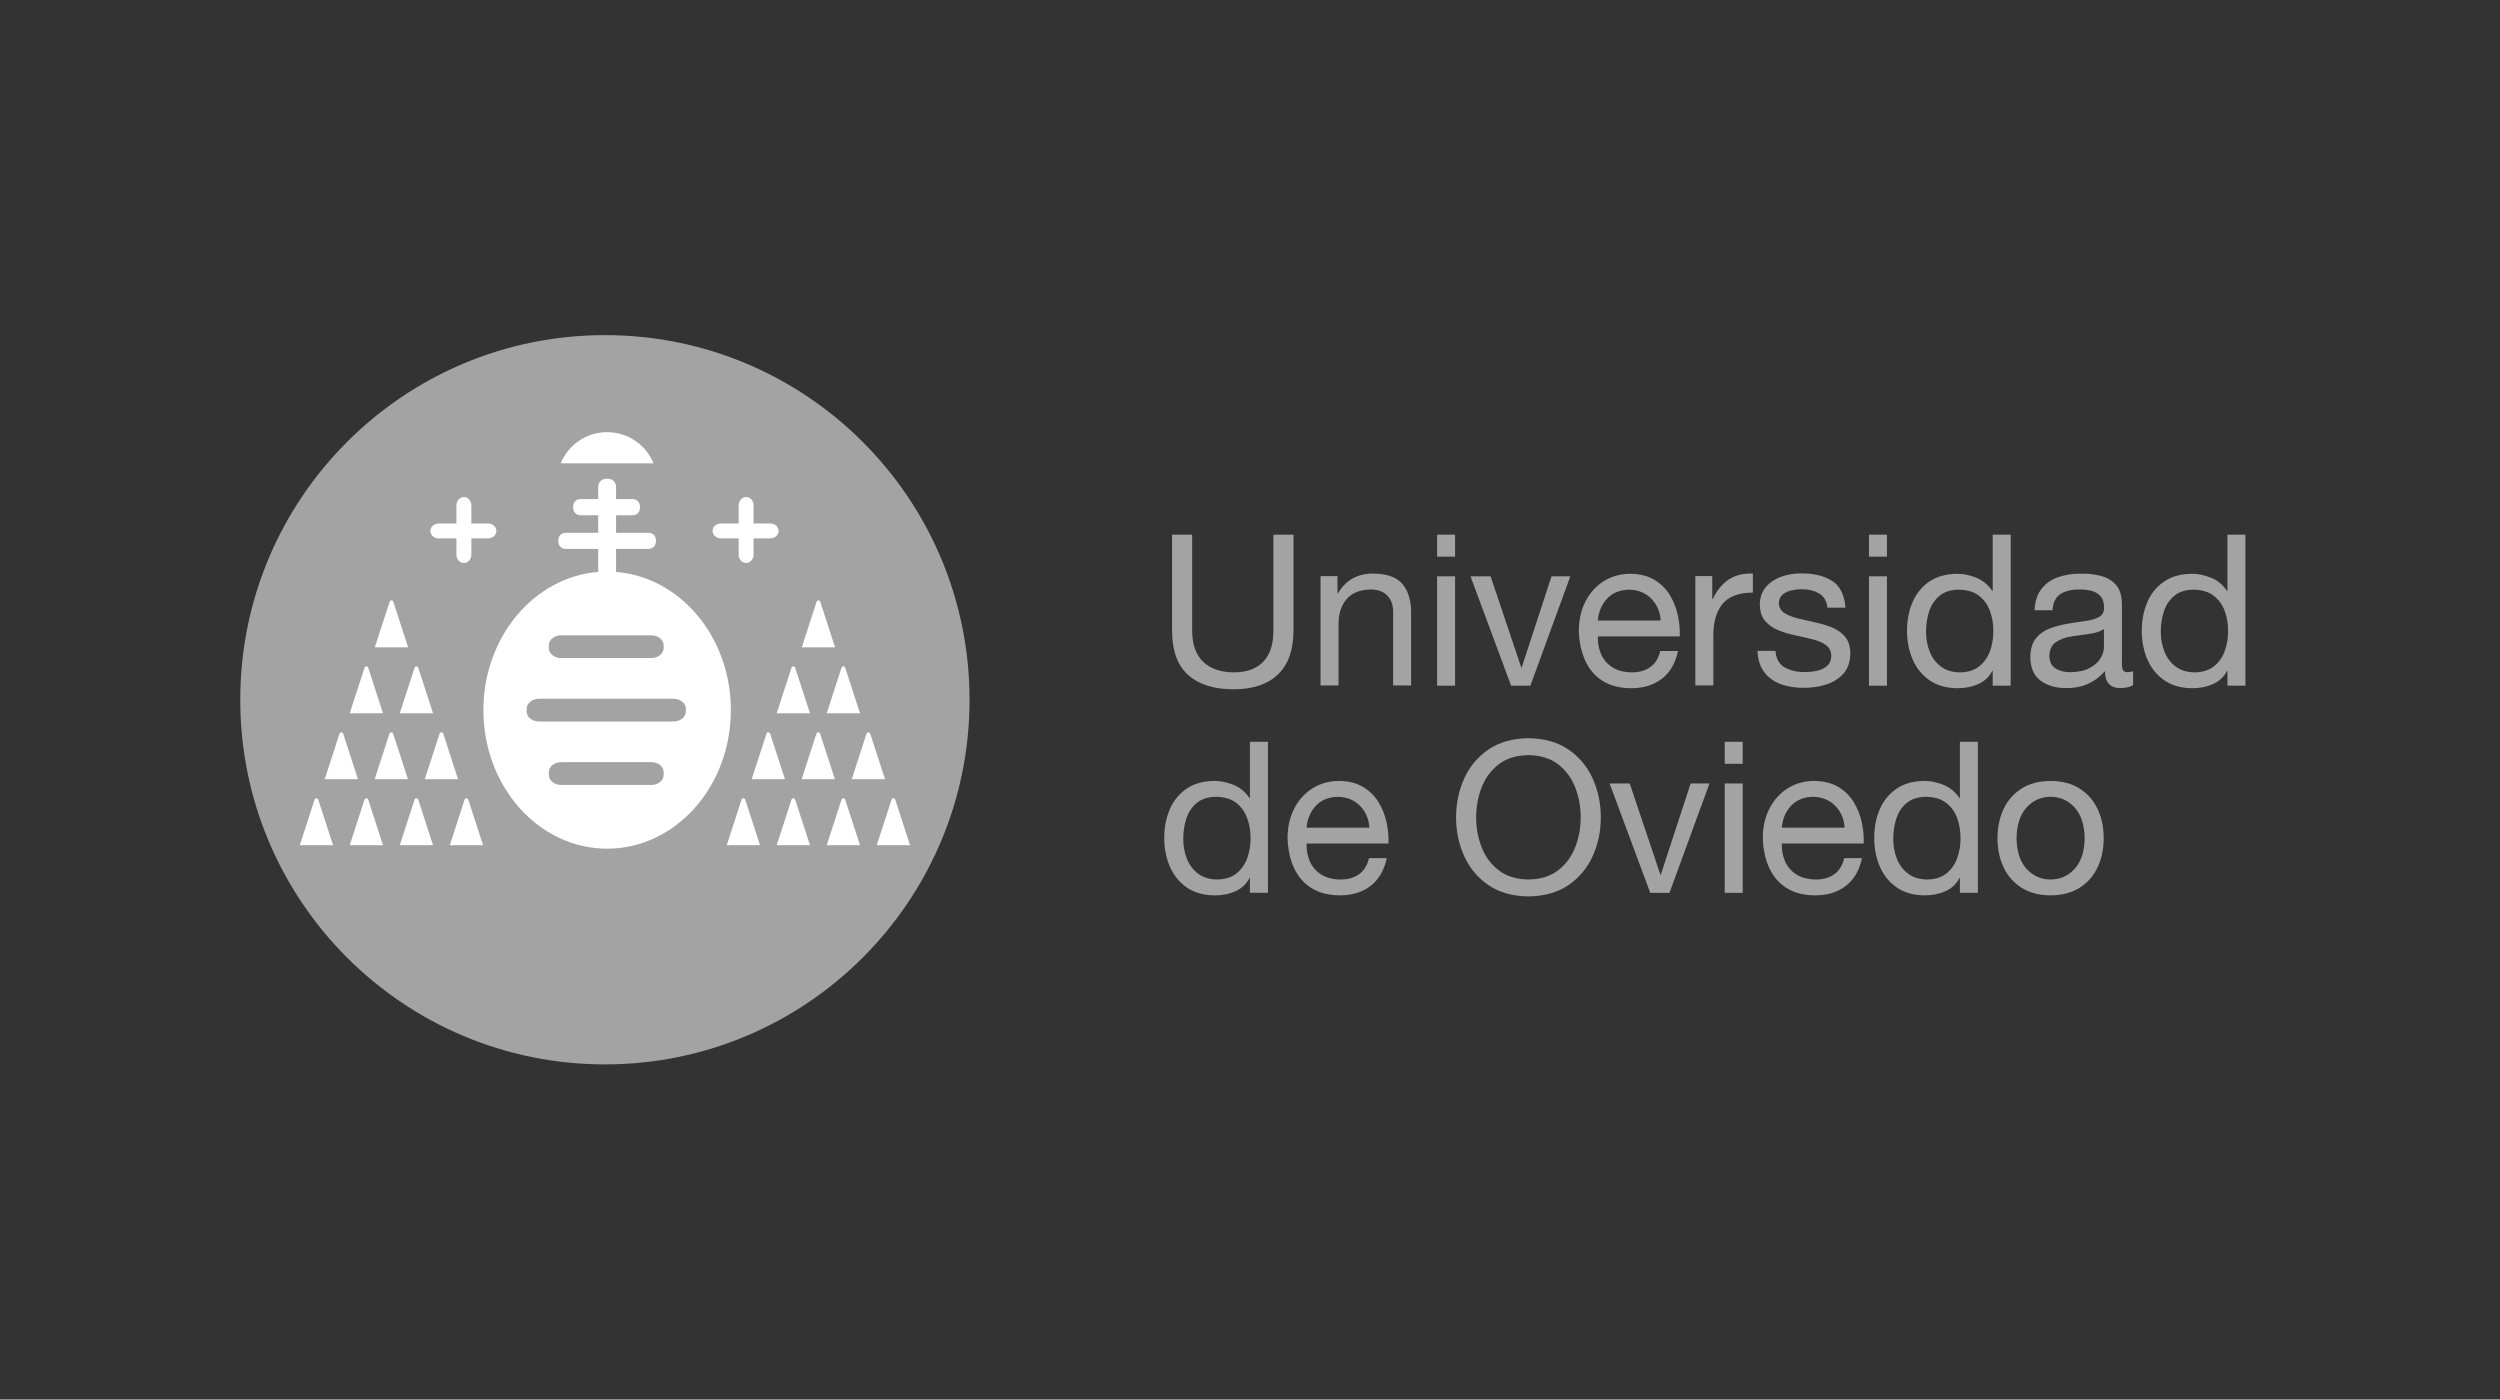 <?xml version="1.0" encoding="utf-8"?>
<!-- Generator: Adobe Illustrator 14.0.0, SVG Export Plug-In . SVG Version: 6.00 Build 43363)  -->
<!DOCTYPE svg PUBLIC "-//W3C//DTD SVG 1.1//EN" "http://www.w3.org/Graphics/SVG/1.1/DTD/svg11.dtd">
<svg version="1.1" id="Capa_1" xmlns="http://www.w3.org/2000/svg" xmlns:xlink="http://www.w3.org/1999/xlink" x="0px" y="0px"
	 width="209px" height="117px" viewBox="0 0 209 117" enable-background="new 0 0 209 117" xml:space="preserve">
<rect x="0" y="0" width="209" height="117" fill="#333333" stroke="none"/>
<g>
	<circle fill-rule="evenodd" clip-rule="evenodd" fill="#A3A3A3" cx="50.57" cy="58.5" r="30.484"/>
	<path fill="#FFFFFF" d="M48.515,41.724h1.493v-1.032c0-0.367,0.298-0.665,0.664-0.665h0.169c0.365,0,0.663,0.297,0.663,0.665v1.032
		h1.397c0.329,0,0.597,0.267,0.597,0.597v0.156c0,0.33-0.268,0.597-0.597,0.597h-1.397v1.47h2.73c0.331,0,0.598,0.267,0.598,0.597
		v0.151c0,0.33-0.267,0.597-0.598,0.597h-2.73v1.925c5.363,0.428,9.596,5.437,9.596,11.553c0,6.396-4.631,11.583-10.344,11.583
		s-10.344-5.187-10.344-11.583c0-6.116,4.232-11.125,9.596-11.553v-1.925h-2.73c-0.33,0-0.598-0.268-0.598-0.597v-0.151
		c0-0.331,0.268-0.597,0.598-0.597h2.73v-1.47h-1.493c-0.329,0-0.597-0.267-0.597-0.597v-0.156
		C47.918,41.991,48.186,41.724,48.515,41.724z"/>
	<path fill="#A3A3A3" d="M46.908,53.112c-0.568,0-1.028,0.377-1.028,0.843v0.219c0,0.466,0.46,0.843,1.028,0.843h7.547
		c0.568,0,1.028-0.377,1.028-0.843v-0.219c0-0.466-0.46-0.843-1.028-0.843H46.908z"/>
	<path fill="#A3A3A3" d="M46.908,63.717c-0.568,0-1.028,0.377-1.028,0.842v0.221c0,0.465,0.46,0.842,1.028,0.842h7.547
		c0.568,0,1.028-0.377,1.028-0.842v-0.221c0-0.465-0.46-0.842-1.028-0.842H46.908z"/>
	<path fill-rule="evenodd" clip-rule="evenodd" fill="#FFFFFF" d="M32.882,50.311l1.235,3.805h-2.781l1.236-3.805
		C32.611,50.156,32.843,50.156,32.882,50.311z"/>
	<path fill-rule="evenodd" clip-rule="evenodd" fill="#FFFFFF" d="M28.692,61.338l1.235,3.805h-2.781l1.235-3.805
		C28.421,61.183,28.653,61.183,28.692,61.338z"/>
	<path fill-rule="evenodd" clip-rule="evenodd" fill="#FFFFFF" d="M26.607,66.852l1.236,3.805h-2.782l1.236-3.805
		C26.337,66.696,26.569,66.696,26.607,66.852z"/>
	<path fill-rule="evenodd" clip-rule="evenodd" fill="#FFFFFF" d="M30.784,55.825l1.235,3.805h-2.782l1.236-3.805
		C30.512,55.67,30.745,55.67,30.784,55.825z"/>
	<path fill-rule="evenodd" clip-rule="evenodd" fill="#FFFFFF" d="M32.868,61.338l1.236,3.805h-2.782l1.235-3.805
		C32.597,61.183,32.829,61.183,32.868,61.338z"/>
	<path fill-rule="evenodd" clip-rule="evenodd" fill="#FFFFFF" d="M30.784,66.852l1.235,3.805h-2.782l1.236-3.805
		C30.512,66.696,30.745,66.696,30.784,66.852z"/>
	<path fill-rule="evenodd" clip-rule="evenodd" fill="#FFFFFF" d="M34.966,55.825l1.235,3.805h-2.78l1.235-3.805
		C34.695,55.67,34.927,55.67,34.966,55.825z"/>
	<path fill-rule="evenodd" clip-rule="evenodd" fill="#FFFFFF" d="M37.058,61.338l1.235,3.805h-2.781l1.236-3.805
		C36.786,61.183,37.019,61.183,37.058,61.338z"/>
	<path fill-rule="evenodd" clip-rule="evenodd" fill="#FFFFFF" d="M34.966,66.852l1.235,3.805h-2.78l1.235-3.805
		C34.695,66.696,34.927,66.696,34.966,66.852z"/>
	<path fill-rule="evenodd" clip-rule="evenodd" fill="#FFFFFF" d="M39.149,66.852l1.235,3.805h-2.781l1.235-3.805
		C38.878,66.696,39.11,66.696,39.149,66.852z"/>
	<path fill-rule="evenodd" clip-rule="evenodd" fill="#FFFFFF" d="M68.576,50.311l1.236,3.805H67.03l1.235-3.805
		C68.305,50.156,68.537,50.156,68.576,50.311z"/>
	<path fill-rule="evenodd" clip-rule="evenodd" fill="#FFFFFF" d="M64.387,61.338l1.235,3.805h-2.781l1.235-3.805
		C64.114,61.183,64.348,61.183,64.387,61.338z"/>
	<path fill-rule="evenodd" clip-rule="evenodd" fill="#FFFFFF" d="M62.303,66.852l1.234,3.805h-2.78l1.235-3.805
		C62.03,66.696,62.264,66.696,62.303,66.852z"/>
	<path fill-rule="evenodd" clip-rule="evenodd" fill="#FFFFFF" d="M66.478,55.825l1.236,3.805h-2.781l1.235-3.805
		C66.206,55.67,66.438,55.67,66.478,55.825z"/>
	<path fill-rule="evenodd" clip-rule="evenodd" fill="#FFFFFF" d="M68.562,61.338l1.235,3.805h-2.781l1.235-3.805
		C68.291,61.183,68.524,61.183,68.562,61.338z"/>
	<path fill-rule="evenodd" clip-rule="evenodd" fill="#FFFFFF" d="M66.478,66.852l1.236,3.805h-2.781l1.235-3.805
		C66.206,66.696,66.438,66.696,66.478,66.852z"/>
	<path fill-rule="evenodd" clip-rule="evenodd" fill="#FFFFFF" d="M70.66,55.825l1.236,3.805h-2.782l1.236-3.805
		C70.39,55.67,70.622,55.67,70.66,55.825z"/>
	<path fill-rule="evenodd" clip-rule="evenodd" fill="#FFFFFF" d="M72.752,61.338l1.235,3.805h-2.781l1.235-3.805
		C72.48,61.183,72.713,61.183,72.752,61.338z"/>
	<path fill-rule="evenodd" clip-rule="evenodd" fill="#FFFFFF" d="M70.66,66.852l1.236,3.805h-2.782l1.236-3.805
		C70.39,66.696,70.622,66.696,70.66,66.852z"/>
	<path fill-rule="evenodd" clip-rule="evenodd" fill="#FFFFFF" d="M74.844,66.852l1.235,3.805h-2.782l1.236-3.805
		C74.572,66.696,74.805,66.696,74.844,66.852z"/>
	<path fill="#FFFFFF" d="M54.636,38.736h-7.76c0.625-1.53,2.126-2.607,3.88-2.607S54.011,37.207,54.636,38.736z"/>
	<path fill="#FFFFFF" d="M38.782,41.55c0.345,0,0.624,0.315,0.624,0.705v1.507h1.385c0.39,0,0.705,0.279,0.705,0.624
		c0,0.344-0.315,0.623-0.705,0.623h-1.385v1.354c0,0.39-0.279,0.706-0.624,0.706s-0.625-0.315-0.625-0.706v-1.354h-1.476
		c-0.389,0-0.705-0.279-0.705-0.623c0-0.345,0.316-0.624,0.705-0.624h1.476v-1.507C38.157,41.865,38.438,41.55,38.782,41.55z"/>
	<path fill="#FFFFFF" d="M62.376,41.55c0.344,0,0.624,0.315,0.624,0.705v1.507h1.385c0.391,0,0.706,0.279,0.706,0.624
		c0,0.344-0.315,0.623-0.706,0.623H63v1.354c0,0.39-0.28,0.706-0.624,0.706c-0.345,0-0.624-0.315-0.624-0.706v-1.354h-1.477
		c-0.389,0-0.704-0.279-0.704-0.623c0-0.345,0.315-0.624,0.704-0.624h1.477v-1.507C61.752,41.865,62.031,41.55,62.376,41.55z"/>
	<path fill="#A3A3A3" d="M45.055,58.415c-0.568,0-1.029,0.377-1.029,0.842v0.22c0,0.465,0.461,0.842,1.029,0.842H56.31
		c0.567,0,1.027-0.377,1.027-0.842v-0.22c0-0.465-0.46-0.842-1.027-0.842H45.055z"/>
	<rect x="96.693" y="43.178" fill-rule="evenodd" clip-rule="evenodd" fill="none" width="92.221" height="36.029"/>
	<g>
		<path fill-rule="evenodd" clip-rule="evenodd" fill="#A3A3A3" d="M108.136,44.697v8.064c-0.01,1.595-0.444,2.804-1.304,3.625
			c-0.859,0.821-2.081,1.234-3.665,1.238c-1.641,0.007-2.91-0.383-3.812-1.172c-0.9-0.788-1.357-2.019-1.37-3.691v-8.064h1.68v8.064
			c0.007,1.119,0.312,1.972,0.915,2.56c0.604,0.588,1.466,0.884,2.587,0.889c1.065-0.004,1.879-0.3,2.44-0.889
			c0.562-0.588,0.844-1.441,0.849-2.56v-8.064H108.136z"/>
		<path fill-rule="evenodd" clip-rule="evenodd" fill="#A3A3A3" d="M110.398,57.307v-9.143h1.415v1.45h0.035
			c0.654-1.12,1.645-1.674,2.972-1.663c1.183,0.017,2.009,0.328,2.476,0.935s0.69,1.41,0.672,2.407v6.013h-1.503v-6.189
			c-0.006-0.564-0.172-1.01-0.498-1.337c-0.325-0.328-0.779-0.495-1.359-0.502c-0.909,0.017-1.588,0.288-2.036,0.815
			c-0.447,0.527-0.671,1.21-0.67,2.049v5.164H110.398z"/>
		<path fill-rule="evenodd" clip-rule="evenodd" fill="#A3A3A3" d="M120.142,57.324v-9.143h1.503v9.143H120.142z M121.645,44.697
			v1.839h-1.503v-1.839H121.645z"/>
		<polygon fill-rule="evenodd" clip-rule="evenodd" fill="#A3A3A3" points="131.28,48.181 127.938,57.324 126.328,57.324 
			122.934,48.181 124.613,48.181 127.177,55.803 127.213,55.803 129.706,48.181 		"/>
		<path fill-rule="evenodd" clip-rule="evenodd" fill="#A3A3A3" d="M138.797,54.424h1.486c-0.213,1.012-0.659,1.783-1.338,2.312
			s-1.536,0.796-2.571,0.8c-0.971-0.007-1.775-0.216-2.414-0.625c-0.638-0.41-1.119-0.976-1.443-1.696
			c-0.324-0.72-0.5-1.549-0.528-2.489c0.008-0.922,0.194-1.739,0.561-2.452c0.367-0.713,0.871-1.273,1.515-1.681
			s1.385-0.616,2.223-0.625c0.807,0.01,1.48,0.179,2.024,0.507s0.974,0.755,1.292,1.281c0.317,0.526,0.54,1.091,0.668,1.696
			s0.18,1.188,0.154,1.75h-6.845c-0.019,0.539,0.071,1.034,0.271,1.487c0.198,0.453,0.511,0.818,0.938,1.094
			c0.428,0.276,0.974,0.418,1.639,0.425c0.624,0,1.141-0.15,1.549-0.449C138.387,55.463,138.66,55.017,138.797,54.424z
			 M133.58,51.877h5.253c-0.049-0.734-0.311-1.344-0.787-1.828s-1.093-0.736-1.849-0.754c-0.791,0.02-1.41,0.276-1.859,0.767
			C133.891,50.554,133.638,51.159,133.58,51.877z"/>
		<path fill-rule="evenodd" clip-rule="evenodd" fill="#A3A3A3" d="M141.729,57.303V48.16h1.416v1.928h0.035
			c0.355-0.735,0.803-1.281,1.342-1.64s1.212-0.525,2.018-0.5v1.591c-1.197,0.009-2.052,0.336-2.562,0.979
			c-0.51,0.644-0.758,1.549-0.744,2.717v4.067H141.729z"/>
		<path fill-rule="evenodd" clip-rule="evenodd" fill="#A3A3A3" d="M146.925,54.412h1.503c0.048,0.662,0.311,1.125,0.784,1.389
			c0.476,0.264,1.033,0.39,1.675,0.38c0.321,0.005,0.652-0.028,0.989-0.098c0.337-0.069,0.622-0.203,0.855-0.4
			s0.355-0.485,0.365-0.864c-0.009-0.382-0.156-0.677-0.44-0.884c-0.285-0.208-0.653-0.369-1.105-0.484
			c-0.452-0.115-0.933-0.225-1.443-0.33c-0.504-0.105-0.982-0.249-1.435-0.43c-0.452-0.182-0.821-0.441-1.108-0.78
			c-0.288-0.338-0.437-0.796-0.445-1.373c0.013-0.611,0.189-1.108,0.531-1.492c0.341-0.383,0.771-0.664,1.289-0.843
			c0.519-0.179,1.05-0.267,1.593-0.265c1.03-0.02,1.893,0.179,2.585,0.597c0.691,0.417,1.08,1.174,1.164,2.268h-1.503
			c-0.073-0.575-0.315-0.977-0.729-1.207s-0.878-0.34-1.393-0.332c-0.309-0.003-0.609,0.03-0.905,0.098
			c-0.296,0.068-0.541,0.187-0.736,0.357c-0.195,0.171-0.296,0.408-0.304,0.711c0.011,0.353,0.166,0.625,0.464,0.818
			c0.299,0.191,0.675,0.342,1.129,0.451c0.454,0.11,0.92,0.217,1.396,0.323c0.511,0.105,0.991,0.249,1.443,0.43
			c0.452,0.182,0.82,0.443,1.104,0.784c0.285,0.341,0.432,0.803,0.441,1.385c-0.014,0.72-0.213,1.292-0.597,1.714
			c-0.383,0.422-0.87,0.724-1.46,0.904s-1.202,0.269-1.834,0.264c-0.692,0.003-1.324-0.096-1.896-0.299
			c-0.572-0.204-1.035-0.532-1.39-0.987C147.158,55.766,146.962,55.163,146.925,54.412z"/>
		<path fill-rule="evenodd" clip-rule="evenodd" fill="#A3A3A3" d="M156.245,57.324v-9.143h1.504v9.143H156.245z M157.749,44.697
			v1.839h-1.504v-1.839H157.749z"/>
		<path fill-rule="evenodd" clip-rule="evenodd" fill="#A3A3A3" d="M168.093,44.697v12.627h-1.503v-1.238h-0.036
			c-0.26,0.501-0.65,0.869-1.173,1.103c-0.523,0.234-1.105,0.35-1.745,0.347c-0.937-0.011-1.717-0.235-2.341-0.673
			c-0.623-0.438-1.091-1.018-1.401-1.742c-0.312-0.725-0.467-1.522-0.467-2.395c0-0.871,0.153-1.665,0.461-2.381
			s0.771-1.288,1.389-1.716c0.619-0.429,1.393-0.649,2.324-0.66c0.491-0.007,1.017,0.097,1.576,0.312s1.019,0.589,1.377,1.121h0.036
			v-4.704H168.093z M161.019,52.833c-0.001,0.582,0.1,1.127,0.301,1.638c0.202,0.511,0.513,0.926,0.931,1.246
			s0.951,0.484,1.599,0.494c0.669-0.011,1.209-0.182,1.62-0.513s0.71-0.757,0.897-1.279c0.187-0.521,0.279-1.074,0.276-1.656
			c0.002-0.611-0.094-1.178-0.288-1.7c-0.194-0.523-0.503-0.946-0.928-1.269c-0.424-0.322-0.98-0.488-1.667-0.498
			c-0.68,0.011-1.221,0.184-1.622,0.52c-0.402,0.336-0.69,0.771-0.864,1.306S161.015,52.226,161.019,52.833z"/>
		<path fill-rule="evenodd" clip-rule="evenodd" fill="#A3A3A3" d="M175.889,54.128v-1.539c-0.307,0.201-0.707,0.335-1.203,0.402
			c-0.496,0.068-1.002,0.14-1.521,0.217c-0.51,0.076-0.939,0.233-1.29,0.471c-0.352,0.237-0.533,0.628-0.548,1.173
			c0.016,0.489,0.195,0.837,0.539,1.043c0.344,0.207,0.753,0.307,1.229,0.301c0.658-0.01,1.193-0.127,1.605-0.352
			c0.411-0.224,0.714-0.495,0.904-0.812C175.796,54.717,175.891,54.416,175.889,54.128z M178.329,56.109v1.167
			c-0.254,0.162-0.613,0.245-1.079,0.248c-0.394,0.003-0.703-0.109-0.929-0.336s-0.34-0.586-0.345-1.079
			c-0.852,0.958-1.924,1.429-3.219,1.415c-0.854,0.007-1.565-0.193-2.136-0.599s-0.866-1.062-0.888-1.965
			c0.009-0.681,0.161-1.208,0.456-1.582s0.677-0.65,1.145-0.827s0.966-0.312,1.494-0.403c0.561-0.096,1.073-0.175,1.536-0.239
			c0.463-0.063,0.834-0.171,1.112-0.325c0.278-0.153,0.422-0.414,0.429-0.781c-0.008-0.431-0.112-0.756-0.315-0.976
			c-0.203-0.22-0.458-0.367-0.767-0.441c-0.31-0.075-0.626-0.109-0.952-0.104c-0.647-0.012-1.178,0.109-1.592,0.362
			c-0.413,0.253-0.643,0.71-0.689,1.371h-1.503c0.038-0.75,0.234-1.35,0.592-1.799c0.355-0.449,0.82-0.772,1.393-0.97
			c0.572-0.198,1.202-0.295,1.889-0.291c0.56-0.008,1.101,0.05,1.62,0.176c0.52,0.125,0.949,0.37,1.286,0.734
			c0.338,0.363,0.512,0.897,0.524,1.602v4.704c-0.01,0.352,0.01,0.612,0.06,0.778s0.189,0.249,0.418,0.248
			C177.987,56.203,178.141,56.174,178.329,56.109z"/>
		<path fill-rule="evenodd" clip-rule="evenodd" fill="#A3A3A3" d="M187.717,44.697v12.627h-1.503v-1.238h-0.035
			c-0.26,0.501-0.651,0.869-1.175,1.103c-0.522,0.234-1.104,0.35-1.743,0.347c-0.938-0.011-1.718-0.235-2.341-0.673
			c-0.624-0.438-1.091-1.018-1.402-1.742c-0.311-0.725-0.466-1.522-0.466-2.395c0-0.871,0.153-1.665,0.461-2.381
			s0.771-1.288,1.389-1.716c0.617-0.429,1.393-0.649,2.323-0.66c0.491-0.007,1.017,0.097,1.576,0.312
			c0.561,0.215,1.019,0.589,1.378,1.121h0.035v-4.704H187.717z M180.644,52.833c-0.002,0.582,0.099,1.127,0.301,1.638
			c0.202,0.511,0.512,0.926,0.93,1.246c0.419,0.32,0.951,0.484,1.599,0.494c0.669-0.011,1.209-0.182,1.621-0.513
			c0.41-0.331,0.709-0.757,0.896-1.279c0.188-0.521,0.279-1.074,0.276-1.656c0.003-0.611-0.093-1.178-0.287-1.7
			c-0.194-0.523-0.504-0.946-0.929-1.269c-0.424-0.322-0.979-0.488-1.667-0.498c-0.68,0.011-1.22,0.184-1.622,0.52
			c-0.401,0.336-0.69,0.771-0.863,1.306C180.724,51.656,180.639,52.226,180.644,52.833z"/>
	</g>
	<g>
		<path fill-rule="evenodd" clip-rule="evenodd" fill="#A3A3A3" d="M105.997,62.014v12.627h-1.504v-1.238h-0.035
			c-0.26,0.502-0.651,0.869-1.174,1.104s-1.104,0.35-1.744,0.348c-0.938-0.012-1.718-0.236-2.341-0.674s-1.091-1.018-1.402-1.742
			c-0.311-0.725-0.466-1.521-0.466-2.395c0-0.871,0.153-1.666,0.461-2.381c0.308-0.716,0.771-1.287,1.389-1.717
			c0.618-0.429,1.393-0.648,2.324-0.66c0.49-0.007,1.017,0.097,1.576,0.312c0.56,0.215,1.018,0.589,1.377,1.121h0.035v-4.705
			H105.997z M98.923,70.148c-0.001,0.582,0.099,1.129,0.301,1.639c0.202,0.511,0.513,0.926,0.93,1.246
			c0.419,0.318,0.951,0.483,1.599,0.494c0.67-0.012,1.21-0.182,1.621-0.514c0.41-0.33,0.71-0.757,0.897-1.279
			c0.187-0.521,0.278-1.073,0.276-1.656c0.002-0.61-0.094-1.178-0.288-1.699c-0.194-0.523-0.504-0.947-0.928-1.27
			c-0.425-0.322-0.98-0.488-1.667-0.497c-0.68,0.011-1.221,0.184-1.623,0.521c-0.401,0.336-0.689,0.771-0.863,1.305
			C99.004,68.973,98.918,69.543,98.923,70.148z"/>
		<path fill-rule="evenodd" clip-rule="evenodd" fill="#A3A3A3" d="M114.447,71.74h1.485c-0.213,1.012-0.658,1.783-1.337,2.312
			c-0.68,0.529-1.537,0.797-2.571,0.801c-0.972-0.008-1.776-0.217-2.415-0.627c-0.638-0.41-1.119-0.975-1.443-1.695
			c-0.324-0.72-0.5-1.549-0.527-2.488c0.007-0.922,0.193-1.738,0.56-2.451s0.872-1.273,1.516-1.682s1.384-0.617,2.222-0.625
			c0.806,0.01,1.481,0.18,2.024,0.508c0.544,0.328,0.974,0.755,1.291,1.281c0.317,0.525,0.54,1.092,0.669,1.695
			c0.128,0.605,0.179,1.188,0.154,1.751h-6.844c-0.02,0.538,0.071,1.034,0.27,1.487c0.199,0.453,0.512,0.816,0.939,1.094
			c0.426,0.275,0.973,0.418,1.638,0.426c0.623-0.001,1.14-0.15,1.55-0.449C114.036,72.779,114.31,72.334,114.447,71.74z
			 M109.23,69.193h5.252c-0.048-0.734-0.311-1.343-0.787-1.828c-0.477-0.483-1.093-0.734-1.848-0.753
			c-0.791,0.021-1.411,0.276-1.859,0.767C109.54,67.871,109.287,68.475,109.23,69.193z"/>
		<path fill-rule="evenodd" clip-rule="evenodd" fill="#A3A3A3" d="M121.728,68.328c0.001-1.162,0.226-2.242,0.677-3.24
			c0.45-0.998,1.123-1.805,2.02-2.422s2.014-0.935,3.352-0.953c1.339,0.019,2.457,0.336,3.353,0.953
			c0.896,0.617,1.57,1.424,2.021,2.422s0.676,2.078,0.676,3.24c0,1.161-0.226,2.241-0.676,3.238
			c-0.45,0.999-1.124,1.806-2.021,2.423c-0.896,0.617-2.014,0.935-3.353,0.952c-1.338-0.018-2.455-0.335-3.352-0.952
			s-1.569-1.424-2.02-2.423C121.953,70.569,121.729,69.489,121.728,68.328z M123.408,68.328c-0.004,0.865,0.146,1.691,0.448,2.479
			c0.302,0.787,0.775,1.433,1.42,1.937c0.644,0.505,1.478,0.766,2.499,0.783c1.023-0.018,1.856-0.278,2.501-0.783
			c0.644-0.504,1.117-1.149,1.419-1.937c0.302-0.788,0.452-1.614,0.448-2.479c0.004-0.867-0.146-1.693-0.448-2.48
			s-0.775-1.434-1.419-1.938c-0.645-0.504-1.478-0.766-2.501-0.782c-1.021,0.017-1.855,0.278-2.499,0.782
			c-0.645,0.504-1.118,1.15-1.42,1.938C123.554,66.635,123.404,67.461,123.408,68.328z"/>
		<polygon fill-rule="evenodd" clip-rule="evenodd" fill="#A3A3A3" points="142.912,65.498 139.569,74.641 137.96,74.641 
			134.564,65.498 136.244,65.498 138.809,73.12 138.844,73.12 141.338,65.498 		"/>
		<path fill-rule="evenodd" clip-rule="evenodd" fill="#A3A3A3" d="M144.187,74.641v-9.143h1.503v9.143H144.187z M145.689,62.014
			v1.84h-1.503v-1.84H145.689z"/>
		<path fill-rule="evenodd" clip-rule="evenodd" fill="#A3A3A3" d="M154.176,71.74h1.485c-0.213,1.012-0.658,1.783-1.338,2.312
			c-0.679,0.529-1.535,0.797-2.57,0.801c-0.972-0.008-1.775-0.217-2.414-0.627s-1.119-0.975-1.444-1.695
			c-0.323-0.72-0.499-1.549-0.527-2.488c0.007-0.922,0.193-1.738,0.56-2.451c0.367-0.713,0.872-1.273,1.516-1.682
			s1.384-0.617,2.223-0.625c0.806,0.01,1.48,0.18,2.024,0.508c0.543,0.328,0.974,0.755,1.291,1.281
			c0.317,0.525,0.54,1.092,0.668,1.695c0.128,0.605,0.18,1.188,0.154,1.751h-6.844c-0.019,0.538,0.071,1.034,0.271,1.487
			c0.198,0.453,0.512,0.816,0.938,1.094c0.427,0.275,0.974,0.418,1.639,0.426c0.623-0.001,1.14-0.15,1.549-0.449
			S154.038,72.334,154.176,71.74z M148.959,69.193h5.252c-0.048-0.734-0.31-1.343-0.787-1.828c-0.477-0.483-1.093-0.734-1.848-0.753
			c-0.791,0.021-1.411,0.276-1.859,0.767C149.269,67.871,149.017,68.475,148.959,69.193z"/>
		<path fill-rule="evenodd" clip-rule="evenodd" fill="#A3A3A3" d="M165.351,62.014v12.627h-1.504v-1.238h-0.035
			c-0.26,0.502-0.651,0.869-1.174,1.104c-0.523,0.234-1.104,0.35-1.744,0.348c-0.938-0.012-1.718-0.236-2.341-0.674
			c-0.624-0.438-1.091-1.018-1.401-1.742c-0.312-0.725-0.467-1.521-0.467-2.395c0-0.871,0.153-1.666,0.461-2.381
			c0.308-0.716,0.771-1.287,1.389-1.717c0.618-0.429,1.393-0.648,2.323-0.66c0.492-0.007,1.018,0.097,1.577,0.312
			c0.56,0.215,1.019,0.589,1.377,1.121h0.035v-4.705H165.351z M158.276,70.148c-0.001,0.582,0.1,1.129,0.301,1.639
			c0.202,0.511,0.512,0.926,0.931,1.246c0.418,0.318,0.95,0.483,1.598,0.494c0.669-0.012,1.21-0.182,1.621-0.514
			c0.411-0.33,0.71-0.757,0.896-1.279c0.188-0.521,0.279-1.073,0.276-1.656c0.003-0.61-0.093-1.178-0.287-1.699
			c-0.194-0.523-0.504-0.947-0.928-1.27c-0.425-0.322-0.98-0.488-1.667-0.497c-0.681,0.011-1.221,0.184-1.622,0.521
			c-0.402,0.336-0.69,0.771-0.864,1.305C158.356,68.973,158.271,69.543,158.276,70.148z"/>
		<path fill-rule="evenodd" clip-rule="evenodd" fill="#A3A3A3" d="M166.991,70.078c0.001-0.905,0.171-1.717,0.507-2.438
			c0.336-0.719,0.834-1.289,1.493-1.71c0.658-0.421,1.472-0.636,2.439-0.646c0.968,0.01,1.78,0.225,2.439,0.646
			c0.658,0.421,1.156,0.991,1.492,1.71c0.337,0.721,0.506,1.532,0.507,2.438c-0.001,0.9-0.17,1.708-0.507,2.425
			c-0.336,0.717-0.834,1.286-1.492,1.706c-0.659,0.42-1.472,0.635-2.439,0.645c-0.968-0.01-1.781-0.225-2.439-0.645
			c-0.659-0.42-1.157-0.989-1.493-1.706S166.992,70.979,166.991,70.078z M168.583,70.078c0.021,1.111,0.298,1.963,0.834,2.553
			c0.535,0.592,1.206,0.891,2.014,0.896c0.807-0.006,1.479-0.305,2.014-0.896c0.535-0.59,0.813-1.441,0.833-2.553
			c-0.02-1.119-0.298-1.975-0.833-2.568s-1.207-0.893-2.014-0.897c-0.808,0.005-1.479,0.304-2.014,0.897
			C168.881,68.104,168.604,68.959,168.583,70.078z"/>
	</g>
</g>
</svg>

